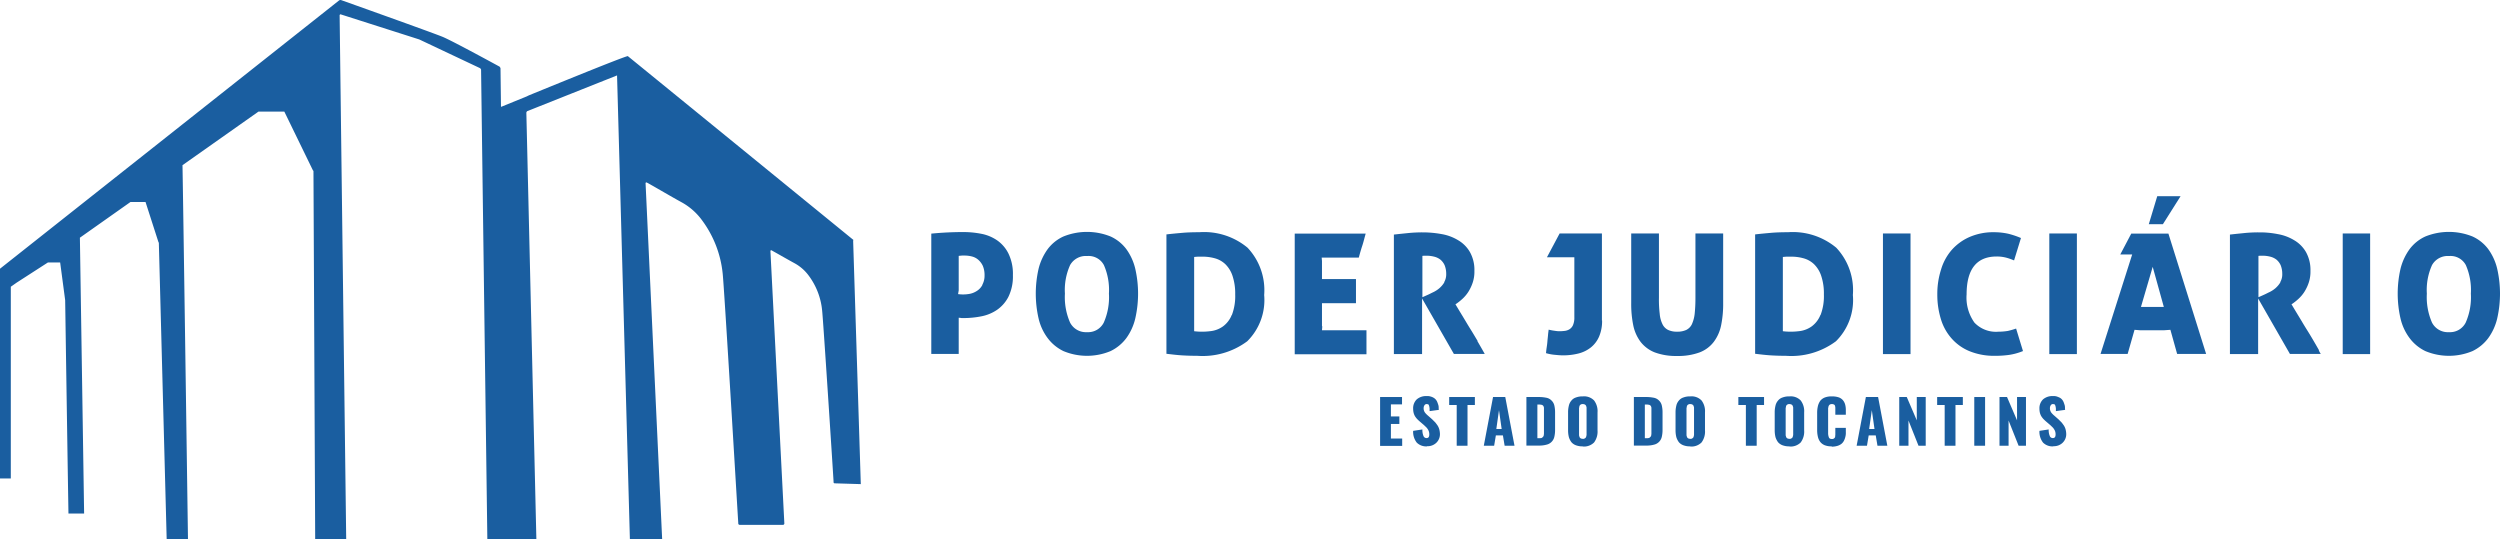 <svg xmlns="http://www.w3.org/2000/svg" width="159.59" height="34.434" viewBox="0 0 159.59 34.434"><g id="Camada_1" data-name="Camada 1" transform="translate(0 0.004)"><g id="Grupo_68" data-name="Grupo 68"><g id="Grupo_67" data-name="Grupo 67"><g id="Grupo_65" data-name="Grupo 65"><path id="Caminho_1561" data-name="Caminho 1561" d="M76.56,14.82c-.39,0-.75.01-1.09.04s-.67.06-1.01.1v7.62c.34.04.66.08.98.1s.65.03.99.03a4.763,4.763,0,0,0,3.19-.93,3.7,3.7,0,0,0,1.08-2.95,3.951,3.951,0,0,0-1.06-3.02,4.336,4.336,0,0,0-3.08-.99Zm2.07,5.28a1.673,1.673,0,0,1-.57.74,1.7,1.7,0,0,1-.83.3,4.179,4.179,0,0,1-1,0V16.4c.1-.01.2-.02.3-.02h.26a2.882,2.882,0,0,1,.78.11,1.567,1.567,0,0,1,.66.38,1.859,1.859,0,0,1,.45.74,3.552,3.552,0,0,1,.17,1.18,3.382,3.382,0,0,1-.21,1.31Z" fill="#1a5ea0"></path><path id="Caminho_1562" data-name="Caminho 1562" d="M148.04,22.36c-.09-.16-.2-.35-.34-.59s-.29-.49-.46-.76-.32-.53-.46-.76-.31-.51-.5-.83l.05-.03a3.5,3.5,0,0,0,.4-.32,2.271,2.271,0,0,0,.37-.44,2.7,2.7,0,0,0,.28-.59,2.192,2.192,0,0,0,.11-.75,2.33,2.33,0,0,0-.29-1.21,2.074,2.074,0,0,0-.75-.75,3,3,0,0,0-1.05-.39,5.825,5.825,0,0,0-1.18-.11,9.039,9.039,0,0,0-.92.04c-.29.03-.6.06-.95.1V22.6h1.8V19.05l2.03,3.54h1.97a1.905,1.905,0,0,1-.13-.23Zm-2.47-4.34a1.6,1.6,0,0,1-.31.37,1.778,1.778,0,0,1-.38.25c-.13.06-.24.12-.33.16l-.38.17V16.33s.09-.01.13-.01h.12a1.958,1.958,0,0,1,.5.06,1.06,1.06,0,0,1,.4.19,1,1,0,0,1,.27.36,1.461,1.461,0,0,1,.1.55.993.993,0,0,1-.13.53Z" fill="#1a5ea0"></path><path id="Caminho_1563" data-name="Caminho 1563" d="M64.66,17.56a2.957,2.957,0,0,0-.29-1.39,2.229,2.229,0,0,0-.73-.84,2.679,2.679,0,0,0-1-.41,5.945,5.945,0,0,0-1.1-.11,20.743,20.743,0,0,0-2.09.1v7.68H61.2V20.28a1.1,1.1,0,0,1,.18.02h.17a5.84,5.84,0,0,0,1.09-.11,2.679,2.679,0,0,0,1-.41,2.274,2.274,0,0,0,.73-.83,2.942,2.942,0,0,0,.29-1.38Zm-1.95.63a1,1,0,0,1-.37.39,1.285,1.285,0,0,1-.54.19,2.286,2.286,0,0,1-.64,0l.04-.24v-2.2c.1-.01.18-.02.23-.02h.15a1.835,1.835,0,0,1,.47.06.962.962,0,0,1,.4.21,1.171,1.171,0,0,1,.29.39,1.5,1.5,0,0,1,.11.6,1.21,1.21,0,0,1-.14.6Z" fill="#1a5ea0"></path><rect id="Ret&#xE2;ngulo_48" data-name="Ret&#xE2;ngulo 48" width="1.76" height="7.7" transform="translate(120.2 14.9)" fill="#1a5ea0"></rect><path id="Caminho_1564" data-name="Caminho 1564" d="M159.41,17.15a3.5,3.5,0,0,0-.57-1.25,2.6,2.6,0,0,0-1.01-.81,4.024,4.024,0,0,0-3,0,2.6,2.6,0,0,0-1.01.81,3.607,3.607,0,0,0-.58,1.25,7.113,7.113,0,0,0,0,3.18,3.35,3.35,0,0,0,.58,1.25,2.738,2.738,0,0,0,1.01.83,3.9,3.9,0,0,0,3,0,2.737,2.737,0,0,0,1.01-.83,3.5,3.5,0,0,0,.57-1.25,7.113,7.113,0,0,0,0-3.18Zm-2.01,3.44a1.124,1.124,0,0,1-1.07.61,1.139,1.139,0,0,1-1.08-.61,4.049,4.049,0,0,1-.33-1.85,3.853,3.853,0,0,1,.33-1.82,1.146,1.146,0,0,1,1.09-.58,1.105,1.105,0,0,1,1.07.58,3.973,3.973,0,0,1,.32,1.82A4.021,4.021,0,0,1,157.4,20.59Z" fill="#1a5ea0"></path><path id="Caminho_1565" data-name="Caminho 1565" d="M139.2,12.52h-1.49l-.54,1.79h.9Z" fill="#1a5ea0"></path><rect id="Ret&#xE2;ngulo_49" data-name="Ret&#xE2;ngulo 49" width="1.75" height="7.7" transform="translate(149.55 14.9)" fill="#1a5ea0"></rect><path id="Caminho_1566" data-name="Caminho 1566" d="M71.9,15.9a2.6,2.6,0,0,0-1.01-.81,4.024,4.024,0,0,0-3,0,2.6,2.6,0,0,0-1.01.81,3.607,3.607,0,0,0-.58,1.25,7.112,7.112,0,0,0,0,3.18,3.351,3.351,0,0,0,.58,1.25,2.737,2.737,0,0,0,1.01.83,3.9,3.9,0,0,0,3,0,2.737,2.737,0,0,0,1.01-.83,3.5,3.5,0,0,0,.57-1.25,7.112,7.112,0,0,0,0-3.18A3.5,3.5,0,0,0,71.9,15.9Zm-1.44,4.69a1.124,1.124,0,0,1-1.07.61,1.139,1.139,0,0,1-1.08-.61,4.049,4.049,0,0,1-.33-1.85,3.853,3.853,0,0,1,.33-1.82,1.146,1.146,0,0,1,1.09-.58,1.105,1.105,0,0,1,1.07.58,3.973,3.973,0,0,1,.32,1.82,4.021,4.021,0,0,1-.33,1.85Z" fill="#1a5ea0"></path><path id="Caminho_1567" data-name="Caminho 1567" d="M84.39,20.82V19.35h2.17V17.81H84.39V16.68a.75.75,0,0,0-.01-.12c0-.05-.01-.1-.01-.12h2.37c.07-.26.14-.51.22-.75s.14-.5.22-.78H82.65v7.7h4.58V21.08H84.39l.02-.25Z" fill="#1a5ea0"></path><path id="Caminho_1568" data-name="Caminho 1568" d="M138.42,14.91h-2.37l-.7,1.33h.76l-2.02,6.35h1.73l.44-1.54.37.03h1.5l.42-.03.43,1.54h1.85l-2.41-7.69Zm-1.75,4.68.75-2.56.71,2.56Z" fill="#1a5ea0"></path><path id="Caminho_1569" data-name="Caminho 1569" d="M114.14,14.82c-.39,0-.75.01-1.09.04s-.67.06-1.01.1v7.62c.34.04.66.08.98.1s.65.03.99.03a4.763,4.763,0,0,0,3.19-.93,3.7,3.7,0,0,0,1.08-2.95,3.951,3.951,0,0,0-1.06-3.02,4.336,4.336,0,0,0-3.08-.99Zm2.07,5.28a1.673,1.673,0,0,1-.57.74,1.7,1.7,0,0,1-.83.3,4.179,4.179,0,0,1-1,0V16.4c.1-.01.2-.02.3-.02h.26a2.882,2.882,0,0,1,.78.11,1.567,1.567,0,0,1,.66.38,1.859,1.859,0,0,1,.45.74,3.552,3.552,0,0,1,.17,1.18,3.382,3.382,0,0,1-.21,1.31Z" fill="#1a5ea0"></path><rect id="Ret&#xE2;ngulo_50" data-name="Ret&#xE2;ngulo 50" width="1.76" height="7.7" transform="translate(130.82 14.9)" fill="#1a5ea0"></rect><path id="Caminho_1570" data-name="Caminho 1570" d="M129.14,22.41l-.44-1.44a5.084,5.084,0,0,1-.52.15,3.668,3.668,0,0,1-.61.05,1.892,1.892,0,0,1-1.53-.58,2.743,2.743,0,0,1-.5-1.8c0-1.61.64-2.42,1.92-2.42a2.354,2.354,0,0,1,.63.08,3.789,3.789,0,0,1,.48.17l.44-1.43a5.373,5.373,0,0,0-.8-.27,4.249,4.249,0,0,0-.92-.1,3.793,3.793,0,0,0-1.55.3,3.267,3.267,0,0,0-1.14.82,3.351,3.351,0,0,0-.69,1.26,5.094,5.094,0,0,0-.24,1.59,5.29,5.29,0,0,0,.23,1.58,3.266,3.266,0,0,0,.69,1.24,3.077,3.077,0,0,0,1.15.81,4.153,4.153,0,0,0,1.6.29,6.46,6.46,0,0,0,.92-.06,3.79,3.79,0,0,0,.87-.24Z" fill="#1a5ea0"></path><path id="Caminho_1571" data-name="Caminho 1571" d="M102.26,20.47V14.9h-2.7l-.81,1.52h1.75v3.83a1.2,1.2,0,0,1-.09.51.594.594,0,0,1-.23.26.761.761,0,0,1-.3.1c-.11.01-.2.02-.29.02a1.568,1.568,0,0,1-.29-.02,3.866,3.866,0,0,1-.44-.08c-.01.09-.03.21-.04.34s-.03.27-.04.41-.03.28-.05.41-.03.25-.04.34a2.92,2.92,0,0,0,.61.11c.19.02.35.03.47.03a3.972,3.972,0,0,0,1-.12,2.091,2.091,0,0,0,.79-.39,1.8,1.8,0,0,0,.52-.69,2.478,2.478,0,0,0,.19-1.04Z" fill="#1a5ea0"></path><path id="Caminho_1572" data-name="Caminho 1572" d="M94.33,21.77c-.14-.23-.29-.49-.46-.76s-.32-.53-.46-.76-.31-.51-.5-.83l.05-.03a3.5,3.5,0,0,0,.4-.32,2.271,2.271,0,0,0,.37-.44,2.7,2.7,0,0,0,.28-.59,2.192,2.192,0,0,0,.11-.75,2.33,2.33,0,0,0-.29-1.21,2.074,2.074,0,0,0-.75-.75,3,3,0,0,0-1.05-.39,6.642,6.642,0,0,0-1.18-.11,9.039,9.039,0,0,0-.92.04c-.29.03-.6.06-.95.1V22.6h1.8V19.05l2.03,3.54h1.97l-.13-.23c-.09-.16-.2-.35-.34-.59ZM92.2,18.02a1.6,1.6,0,0,1-.31.37,1.779,1.779,0,0,1-.38.25c-.13.06-.24.12-.33.16l-.38.17V16.33s.09-.01.13-.01h.12a1.958,1.958,0,0,1,.5.06,1.06,1.06,0,0,1,.4.19,1,1,0,0,1,.27.36,1.461,1.461,0,0,1,.1.55.993.993,0,0,1-.13.53Z" fill="#1a5ea0"></path><path id="Caminho_1573" data-name="Caminho 1573" d="M108.23,19.01a9.693,9.693,0,0,1-.05,1.03,2.207,2.207,0,0,1-.18.66.785.785,0,0,1-.36.36,1.362,1.362,0,0,1-.58.11,1.314,1.314,0,0,1-.57-.11.784.784,0,0,1-.36-.36,1.854,1.854,0,0,1-.18-.67,7.537,7.537,0,0,1-.05-1.02V14.9h-1.77v4.44a6.8,6.8,0,0,0,.13,1.42,2.64,2.64,0,0,0,.47,1.06,2.135,2.135,0,0,0,.9.67,3.891,3.891,0,0,0,1.43.23,3.948,3.948,0,0,0,1.44-.23,2.056,2.056,0,0,0,.9-.67,2.64,2.64,0,0,0,.47-1.06,6.8,6.8,0,0,0,.13-1.42V14.9h-1.77Z" fill="#1a5ea0"></path></g><g id="Grupo_66" data-name="Grupo 66"><path id="Caminho_1574" data-name="Caminho 1574" d="M88.1,28.45V25.34h1.4v.47h-.71v.77h.54v.48h-.54v.93h.72v.47H88.1Z" fill="#1a5ea0"></path><path id="Caminho_1575" data-name="Caminho 1575" d="M91.1,28.49a.847.847,0,0,1-.66-.24,1.118,1.118,0,0,1-.23-.75l.59-.09a.993.993,0,0,0,.07.42.2.2,0,0,0,.2.13c.12,0,.17-.08.17-.23a.587.587,0,0,0-.04-.23.784.784,0,0,0-.11-.18c-.04-.05-.11-.11-.18-.18l-.28-.24c-.07-.06-.12-.11-.17-.16a1.255,1.255,0,0,1-.13-.17.849.849,0,0,1-.09-.22,1.09,1.09,0,0,1-.03-.26.783.783,0,0,1,.23-.6.914.914,0,0,1,.64-.21.661.661,0,0,1,.25.03.678.678,0,0,1,.19.08.526.526,0,0,1,.14.12.6.6,0,0,1,.09.15c.02.05.04.11.06.17a.555.555,0,0,1,.03.17.86.86,0,0,0,.01.16l-.59.08v-.13a.448.448,0,0,0-.01-.11.639.639,0,0,0-.02-.09.212.212,0,0,0-.03-.07.066.066,0,0,0-.05-.04c-.02,0-.05-.01-.08-.01a.16.16,0,0,0-.14.08.31.31,0,0,0-.05.17.39.39,0,0,0,.02.16.459.459,0,0,0,.07.14,1,1,0,0,0,.09.1,1.325,1.325,0,0,0,.11.1l.26.23.19.19c.05.06.1.13.15.2a.947.947,0,0,1,.11.25,1.353,1.353,0,0,1,.04.29.754.754,0,0,1-.23.56.8.8,0,0,1-.59.22Z" fill="#1a5ea0"></path><path id="Caminho_1576" data-name="Caminho 1576" d="M92.99,28.45v-2.6h-.48v-.51h1.64v.51h-.47v2.6h-.69Z" fill="#1a5ea0"></path><path id="Caminho_1577" data-name="Caminho 1577" d="M94.72,28.45l.59-3.11h.78l.59,3.11h-.63l-.11-.66h-.45l-.11.66h-.65Zm.81-1.07h.33l-.17-1.2-.17,1.2Z" fill="#1a5ea0"></path><path id="Caminho_1578" data-name="Caminho 1578" d="M97.44,28.45V25.34h.78a2.441,2.441,0,0,1,.51.05.627.627,0,0,1,.32.18.638.638,0,0,1,.17.3,1.866,1.866,0,0,1,.05.45v1.12a1.865,1.865,0,0,1-.05.45.656.656,0,0,1-.49.49,1.752,1.752,0,0,1-.5.06h-.79Zm.69-.48h.11a.489.489,0,0,0,.13-.01.127.127,0,0,0,.09-.04l.06-.06a.689.689,0,0,0,.03-.08c0-.04.01-.07.01-.1V26.03a.284.284,0,0,0-.04-.12.183.183,0,0,0-.1-.07.745.745,0,0,0-.18-.02h-.1v2.15Z" fill="#1a5ea0"></path><path id="Caminho_1579" data-name="Caminho 1579" d="M101.04,28.49a1.161,1.161,0,0,1-.44-.07.685.685,0,0,1-.29-.2,1.067,1.067,0,0,1-.16-.32,1.814,1.814,0,0,1-.05-.43V26.32a1.751,1.751,0,0,1,.05-.43.745.745,0,0,1,.16-.32.607.607,0,0,1,.29-.2,1.161,1.161,0,0,1,.44-.07.887.887,0,0,1,.72.26,1.13,1.13,0,0,1,.22.76v1.15a1.159,1.159,0,0,1-.22.77.916.916,0,0,1-.72.26Zm-.11-.5a.417.417,0,0,0,.11.02.182.182,0,0,0,.11-.02.423.423,0,0,0,.07-.05.188.188,0,0,0,.04-.09.44.44,0,0,0,.02-.1V26.04a.2.2,0,0,0-.02-.1.123.123,0,0,0-.04-.08.179.179,0,0,0-.07-.05.359.359,0,0,0-.11-.02.2.2,0,0,0-.11.02.179.179,0,0,0-.07.05.2.2,0,0,0-.04.08.3.3,0,0,1-.02.1v1.71a.2.2,0,0,0,.02.1.149.149,0,0,0,.04.09A.179.179,0,0,0,100.93,27.99Z" fill="#1a5ea0"></path><path id="Caminho_1580" data-name="Caminho 1580" d="M104.3,28.45V25.34h.78a2.441,2.441,0,0,1,.51.05.627.627,0,0,1,.32.18.638.638,0,0,1,.17.3,1.866,1.866,0,0,1,.05.45v1.12a1.865,1.865,0,0,1-.05.45.656.656,0,0,1-.49.49,1.752,1.752,0,0,1-.5.06h-.79Zm.69-.48h.11a.489.489,0,0,0,.13-.01.127.127,0,0,0,.09-.04l.06-.06a.689.689,0,0,0,.03-.08c0-.04.01-.07.01-.1V26.03a.284.284,0,0,0-.04-.12.183.183,0,0,0-.1-.07.745.745,0,0,0-.18-.02H105v2.15Z" fill="#1a5ea0"></path><path id="Caminho_1581" data-name="Caminho 1581" d="M107.9,28.49a1.161,1.161,0,0,1-.44-.07.685.685,0,0,1-.29-.2,1.067,1.067,0,0,1-.16-.32,1.814,1.814,0,0,1-.05-.43V26.32a1.751,1.751,0,0,1,.05-.43.745.745,0,0,1,.16-.32.607.607,0,0,1,.29-.2,1.161,1.161,0,0,1,.44-.07.887.887,0,0,1,.72.26,1.13,1.13,0,0,1,.22.76v1.15a1.159,1.159,0,0,1-.22.77.916.916,0,0,1-.72.26Zm-.11-.5a.417.417,0,0,0,.11.02.182.182,0,0,0,.11-.02.423.423,0,0,0,.07-.05.188.188,0,0,0,.04-.09.44.44,0,0,0,.02-.1V26.04a.2.2,0,0,0-.02-.1.123.123,0,0,0-.04-.08.179.179,0,0,0-.07-.05.359.359,0,0,0-.11-.02.2.2,0,0,0-.11.02.179.179,0,0,0-.07.05.2.2,0,0,0-.04.08.3.3,0,0,1-.02.1v1.71a.2.2,0,0,0,.02.1.149.149,0,0,0,.04.09A.179.179,0,0,0,107.79,27.99Z" fill="#1a5ea0"></path><path id="Caminho_1582" data-name="Caminho 1582" d="M111.45,28.45v-2.6h-.48v-.51h1.64v.51h-.47v2.6h-.69Z" fill="#1a5ea0"></path><path id="Caminho_1583" data-name="Caminho 1583" d="M114.23,28.49a1.161,1.161,0,0,1-.44-.07.685.685,0,0,1-.29-.2,1.067,1.067,0,0,1-.16-.32,1.814,1.814,0,0,1-.05-.43V26.32a1.751,1.751,0,0,1,.05-.43.745.745,0,0,1,.16-.32.607.607,0,0,1,.29-.2,1.161,1.161,0,0,1,.44-.07.887.887,0,0,1,.72.26,1.13,1.13,0,0,1,.22.76v1.15a1.159,1.159,0,0,1-.22.77.916.916,0,0,1-.72.26Zm-.11-.5a.417.417,0,0,0,.11.02.182.182,0,0,0,.11-.02.423.423,0,0,0,.07-.05.188.188,0,0,0,.04-.09.44.44,0,0,0,.02-.1V26.04a.2.2,0,0,0-.02-.1.123.123,0,0,0-.04-.08.179.179,0,0,0-.07-.05.359.359,0,0,0-.11-.02.2.2,0,0,0-.11.02.179.179,0,0,0-.07.05.2.2,0,0,0-.04.08.3.3,0,0,1-.02.1v1.71a.2.2,0,0,0,.02.1.149.149,0,0,0,.04.09A.179.179,0,0,0,114.12,27.99Z" fill="#1a5ea0"></path><path id="Caminho_1584" data-name="Caminho 1584" d="M116.93,28.49a1.161,1.161,0,0,1-.44-.07.7.7,0,0,1-.29-.21.859.859,0,0,1-.15-.32,1.814,1.814,0,0,1-.05-.43V26.35a1.839,1.839,0,0,1,.05-.44.988.988,0,0,1,.15-.33.7.7,0,0,1,.29-.21,1.182,1.182,0,0,1,.45-.07,1.309,1.309,0,0,1,.43.06.634.634,0,0,1,.28.19.739.739,0,0,1,.14.28,1.352,1.352,0,0,1,.04.37v.27h-.67v-.42a.375.375,0,0,0-.01-.1.19.19,0,0,0-.03-.09.128.128,0,0,0-.07-.05.312.312,0,0,0-.22,0,.2.2,0,0,0-.07.06.247.247,0,0,0-.04.09c0,.04-.02.07-.02.1v1.57a.756.756,0,0,0,.05.29c.03.07.09.1.19.1a.2.2,0,0,0,.11-.02.2.2,0,0,0,.07-.06.122.122,0,0,0,.03-.09c0-.04.01-.07.01-.1v-.44h.67v.27a.956.956,0,0,1-.03.3,1.064,1.064,0,0,1-.09.25.642.642,0,0,1-.16.2.79.79,0,0,1-.26.13,1.3,1.3,0,0,1-.36.05Z" fill="#1a5ea0"></path><path id="Caminho_1585" data-name="Caminho 1585" d="M118.52,28.45l.59-3.11h.78l.59,3.11h-.63l-.11-.66h-.45l-.11.66h-.65Zm.81-1.07h.33l-.17-1.2-.17,1.2Z" fill="#1a5ea0"></path><path id="Caminho_1586" data-name="Caminho 1586" d="M121.24,28.45V25.34h.48l.64,1.49V25.34h.57v3.11h-.46l-.64-1.61v1.61h-.59Z" fill="#1a5ea0"></path><path id="Caminho_1587" data-name="Caminho 1587" d="M124.14,28.45v-2.6h-.48v-.51h1.64v.51h-.47v2.6h-.69Z" fill="#1a5ea0"></path><path id="Caminho_1588" data-name="Caminho 1588" d="M126.03,28.45V25.34h.69v3.11Z" fill="#1a5ea0"></path><path id="Caminho_1589" data-name="Caminho 1589" d="M127.64,28.45V25.34h.48l.64,1.49V25.34h.57v3.11h-.47l-.64-1.61v1.61h-.59Z" fill="#1a5ea0"></path><path id="Caminho_1590" data-name="Caminho 1590" d="M131.08,28.49a.847.847,0,0,1-.66-.24,1.118,1.118,0,0,1-.23-.75l.59-.09a.993.993,0,0,0,.07.42.2.2,0,0,0,.2.13c.12,0,.17-.08.17-.23a.587.587,0,0,0-.04-.23.785.785,0,0,0-.11-.18c-.04-.05-.11-.11-.18-.18l-.28-.24c-.07-.06-.12-.11-.17-.16a1.256,1.256,0,0,1-.13-.17.849.849,0,0,1-.09-.22,1.091,1.091,0,0,1-.03-.26.783.783,0,0,1,.23-.6.914.914,0,0,1,.64-.21.661.661,0,0,1,.25.03,1.818,1.818,0,0,1,.19.08.526.526,0,0,1,.14.12.6.6,0,0,1,.09.15c.02.05.04.11.06.17a.555.555,0,0,1,.03.17.861.861,0,0,0,.01.16l-.59.08v-.13a.449.449,0,0,0-.01-.11.635.635,0,0,0-.02-.09.212.212,0,0,0-.03-.07.066.066,0,0,0-.05-.04c-.02,0-.05-.01-.08-.01a.16.16,0,0,0-.14.08.31.31,0,0,0-.05.17.39.39,0,0,0,.02.16.459.459,0,0,0,.07.14,1,1,0,0,0,.09.1,1.326,1.326,0,0,0,.11.1l.26.23.19.19c.05.06.1.13.15.2a.948.948,0,0,1,.11.25,1.352,1.352,0,0,1,.04.29.754.754,0,0,1-.23.56.8.8,0,0,1-.59.22Z" fill="#1a5ea0"></path></g></g><path id="Caminho_1591" data-name="Caminho 1591" d="M54.5,15.33C48.33,10.3,41.36,4.62,40.08,3.58c-.07-.06-6.31,2.5-6.31,2.5a.3.3,0,0,0-.06.03.283.283,0,0,0-.06.03l-1.57.64a.59.59,0,0,0-.08.04.119.119,0,0,1-.02-.05l-.03-2.42a.284.284,0,0,0-.06-.1s-2.98-1.63-3.63-1.9S21.77,0,21.77,0a.172.172,0,0,0-.12.02L0,17.15V30.54H.69V18.3l.37-.26,2-1.29h.78l.32,2.41h0s.16,10.71.21,13.62h1L5.1,15.17l3.23-2.28h.96l.84,2.61.01-.07h0v.08l.5,18.91H12c-.08-5.72-.31-21.75-.35-23.88L16.5,7.12h1.65l1.84,3.78s.02-.03.02,0l.11,23.52H22.1L21.68.96s.03-.06.06-.05L26.72,2.5a.781.781,0,0,1,.12.05l3.81,1.8s.06.06.06.1l.4,29.98h3.13L33.6,7.18s.03-.08.06-.09l5.73-2.28.82,29.62h2.06L41.21,11.68s.02-.05.06-.04l.1.05c.73.41,1.45.84,2.18,1.24a3.979,3.979,0,0,1,1.26,1.12,6.855,6.855,0,0,1,1.32,3.38c.09.7.94,15.05,1,15.99v.03s.05.05.08.05h2.8s.06-.04.06-.08l-.89-17.41s.02-.05.06-.04c0,0,.04.02.09.05.47.26.93.53,1.41.79a2.764,2.764,0,0,1,.87.76,4.422,4.422,0,0,1,.87,2.23c.07.61.67,9.9.73,10.91v.07a.077.077,0,0,0,.08.07l1.66.05-.49-15.57Z" fill="#1a5ea0"></path></g></g></svg>